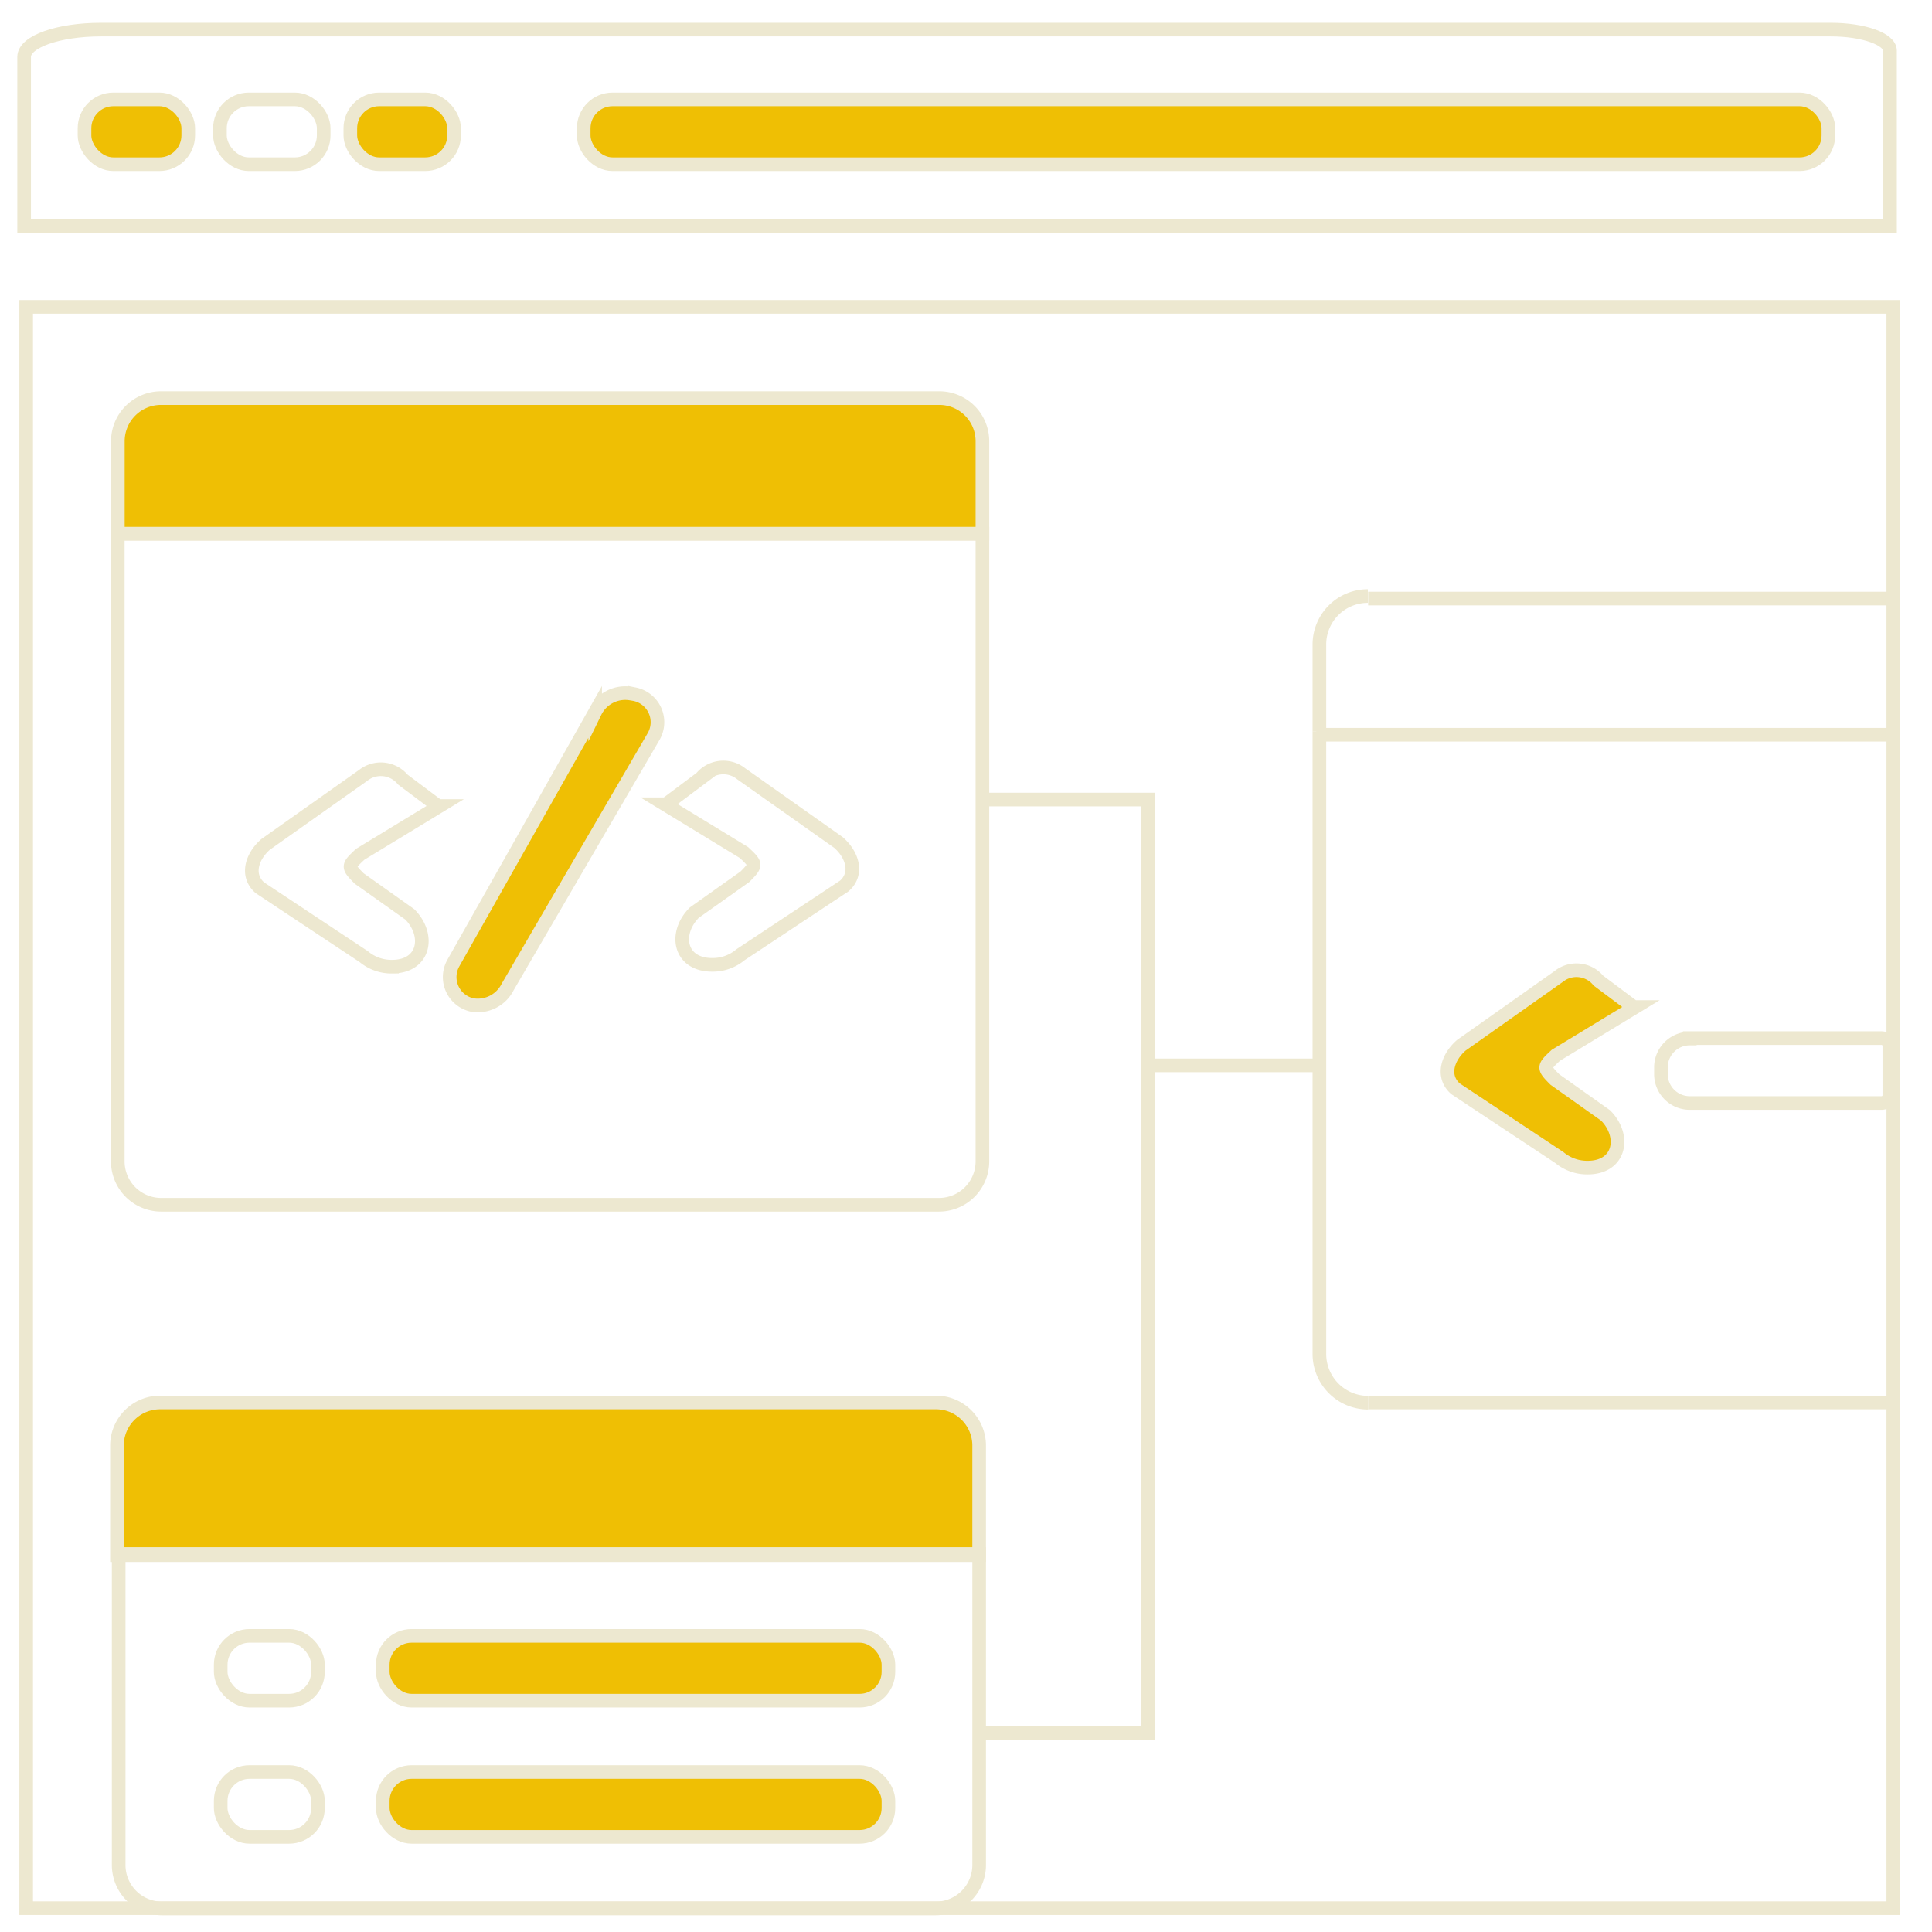 <svg id="Layer_1" data-name="Layer 1" xmlns="http://www.w3.org/2000/svg" viewBox="0 0 283.46 283.46"><defs><style>.cls-1{fill:none;}.cls-1,.cls-2{stroke:#ede8d0;stroke-miterlimit:10;stroke-width:2px;}.cls-2{fill:#efbf04;}</style></defs><title>icons</title><rect class="cls-1" x="3.84" y="45.02" width="273.94" height="234.94"/><path class="cls-1" d="M277.3,33.13H3.54V8.34c0-2.22,5-4,11.27-4H268.63c4.79,0,8.67,1.39,8.67,3.09Z"/><rect class="cls-2" x="12.4" y="14.58" width="15.22" height="9.51" rx="4.23"/><rect class="cls-1" x="32.27" y="14.58" width="15.22" height="9.51" rx="4.23"/><rect class="cls-2" x="51.4" y="14.58" width="15.22" height="9.51" rx="4.23"/><rect class="cls-2" x="85.64" y="14.58" width="182.62" height="9.51" rx="4.23"/><path class="cls-2" d="M92.49,101.75l.6.1a4.19,4.19,0,0,1,2.79,6.24l-21.4,36.72a4.91,4.91,0,0,1-5.14,2.65h0a4.19,4.19,0,0,1-2.81-6.19l20.79-36.82A4.91,4.91,0,0,1,92.49,101.75Z"/><path class="cls-1" d="M97.72,118l5.17-3.87a4.19,4.19,0,0,1,5.86-.6l0,0,14.27,10.08c2.06,1.8,2.91,4.59.84,6.39l-15.22,10.08a6.31,6.31,0,0,1-4.16,1.48h0c-4.8,0-5.64-4.61-2.61-7.66l7.42-5.26c1.75-1.76,1.69-1.84-.14-3.56L97.53,118h.19Z"/><path class="cls-1" d="M64.31,118.26h.18l-11.64,7.08c-1.83,1.72-1.9,1.8-.14,3.56l7.42,5.26c3,3.05,2.19,7.67-2.62,7.67h0a6.36,6.36,0,0,1-4.15-1.48L38.14,130.26c-2.07-1.8-1.22-4.59.84-6.38l14.27-10.09,0,0a4.19,4.19,0,0,1,5.86.6l5.17,3.88Z"/><path class="cls-2" d="M239.73,147.75h.19l-11.65,7.08c-1.83,1.71-1.89,1.8-.13,3.56l7.42,5.26c3,3,2.18,7.66-2.62,7.66h0a6.38,6.38,0,0,1-4.16-1.48l-15.22-10.08c-2.06-1.8-1.22-4.59.84-6.39l14.27-10.08,0,0a4.17,4.17,0,0,1,5.85.6l5.17,3.87Z"/><rect class="cls-2" x="56.16" y="240.01" width="74.19" height="9.51" rx="4.23"/><rect class="cls-2" x="56.16" y="259.99" width="74.19" height="9.51" rx="4.23"/><rect class="cls-1" x="32.38" y="240.01" width="14.27" height="9.51" rx="4.23"/><rect class="cls-1" x="32.38" y="259.99" width="14.27" height="9.51" rx="4.23"/><path class="cls-2" d="M23.62,58.41H137.81a6.33,6.33,0,0,1,6.33,6.33V78.31a0,0,0,0,1,0,0H17.29a0,0,0,0,1,0,0V64.74A6.33,6.33,0,0,1,23.62,58.41Z"/><path class="cls-1" d="M17.29,78.31H144.14a0,0,0,0,1,0,0v92.08a6.37,6.37,0,0,1-6.37,6.37H23.65a6.37,6.37,0,0,1-6.37-6.37V78.31A0,0,0,0,1,17.29,78.31Z"/><path class="cls-2" d="M23.49,205.77H137.33a6.33,6.33,0,0,1,6.33,6.33v16.07a0,0,0,0,1,0,0H17.16a0,0,0,0,1,0,0V212.1A6.33,6.33,0,0,1,23.49,205.77Z"/><path class="cls-1" d="M17.41,228H143.66a0,0,0,0,1,0,0v45.6A6.37,6.37,0,0,1,137.3,280H23.78a6.37,6.37,0,0,1-6.37-6.37V228A0,0,0,0,1,17.41,228Z"/><polyline class="cls-1" points="143.66 254.28 168.4 254.28 168.4 117.31 143.66 117.31"/><path class="cls-1" d="M193.58,107.35V94.56a7.11,7.11,0,0,1,7.11-7.11"/><path class="cls-1" d="M200.73,205.8a7.15,7.15,0,0,1-7.15-7.16V107.35"/><line class="cls-1" x1="200.73" y1="87.82" x2="277.78" y2="87.82"/><line class="cls-1" x1="193.13" y1="107.8" x2="277.78" y2="107.8"/><line class="cls-1" x1="200.73" y1="205.77" x2="277.78" y2="205.77"/><line class="cls-1" x1="168.39" y1="156.31" x2="193.13" y2="156.31"/><path class="cls-1" d="M247.92,152.31h28.14a1.14,1.14,0,0,1,1.14,1.14v7.24a1.14,1.14,0,0,1-1.14,1.14H247.92a4.23,4.23,0,0,1-4.23-4.23v-1a4.23,4.23,0,0,1,4.23-4.23Z"/></svg>